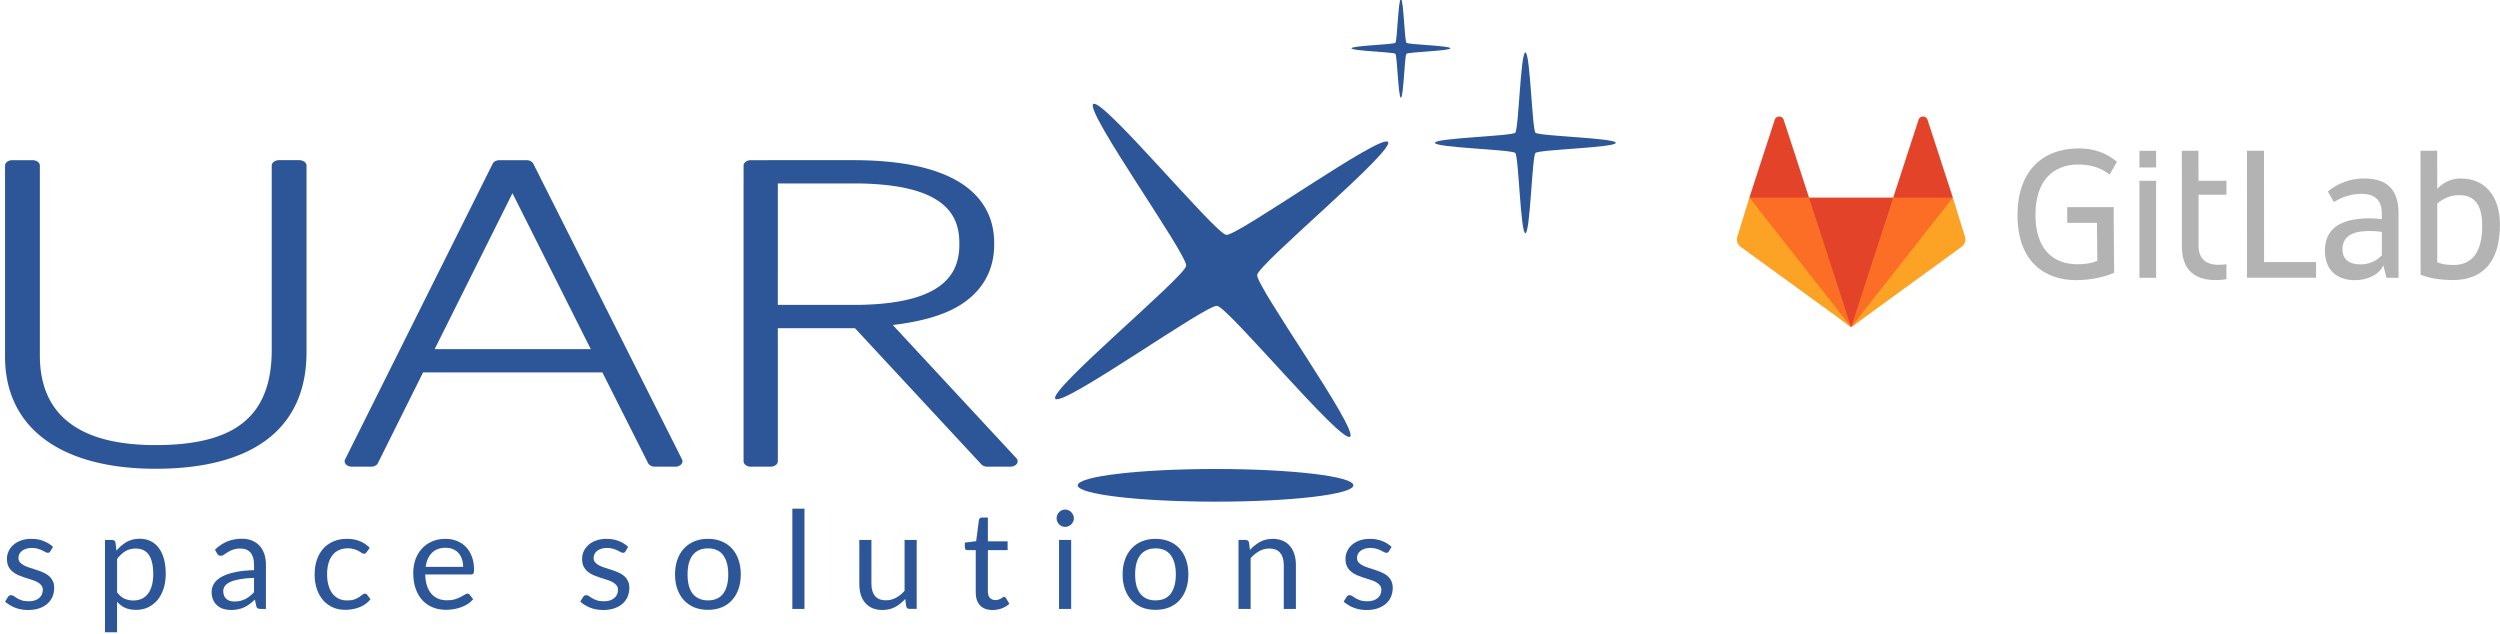 <?xml version="1.0" encoding="UTF-8" standalone="no"?>
<svg
   xmlns:dc="http://purl.org/dc/elements/1.1/"
   xmlns:cc="http://creativecommons.org/ns#"
   xmlns:rdf="http://www.w3.org/1999/02/22-rdf-syntax-ns#"
   xmlns:svg="http://www.w3.org/2000/svg"
   xmlns="http://www.w3.org/2000/svg"
   xmlns:sodipodi="http://sodipodi.sourceforge.net/DTD/sodipodi-0.dtd"
   xmlns:inkscape="http://www.inkscape.org/namespaces/inkscape"
   viewBox="0 0 185.559 47.051"
   version="1.1"
   id="svg857"
   sodipodi:docname="gitlab_uarx_logo-main-v1.0.svg"
   width="185.559"
   height="47.051"
   inkscape:version="0.92.3 (2405546, 2018-03-11)">
  <defs
     id="defs861" />
  <sodipodi:namedview
     pagecolor="#ffffff"
     bordercolor="#666666"
     borderopacity="1"
     objecttolerance="10"
     gridtolerance="10"
     guidetolerance="10"
     inkscape:pageopacity="0"
     inkscape:pageshadow="2"
     inkscape:window-width="1920"
     inkscape:window-height="1027"
     id="namedview859"
     showgrid="false"
     inkscape:zoom="3.2020362"
     inkscape:cx="127.87137"
     inkscape:cy="-1.1099482"
     inkscape:window-x="-8"
     inkscape:window-y="-8"
     inkscape:window-maximized="1"
     inkscape:current-layer="svg857" />
  <g
     id="g852"
     transform="matrix(0.725,0,0,0.725,41.111,3.057)">
    <path
       style="fill:#b3b3b3;stroke-width:0.08"
       inkscape:connector-curvature="0"
       id="path841"
       d="m 175.076,11.212 h -1.745 l 0.008,13.008 h 7.068 v -1.609 h -5.323 l -0.008,-11.399 m 12.058,10.725 c -0.44,0.456 -1.169,0.913 -2.161,0.913 -1.329,0 -1.865,-0.656 -1.865,-1.513 0,-1.289 0.897,-1.905 2.802,-1.905 0.36,0 0.937,0.04 1.233,0.096 v 2.41 h -0.008 m -1.809,-7.885 c -1.409,0 -2.706,0.496 -3.714,1.337 l 0.616,1.073 c 0.712,-0.416 1.585,-0.833 2.842,-0.833 1.433,0 2.065,0.736 2.065,1.969 v 0.632 c -0.28,-0.056 -0.857,-0.096 -1.209,-0.096 -3.058,0 -4.611,1.073 -4.611,3.314 0,2.009 1.233,3.018 3.098,3.018 1.257,0 2.466,-0.576 2.882,-1.513 l 0.32,1.273 h 1.233 v -6.66 c -0.008,-2.105 -0.921,-3.514 -3.522,-3.514 m 9.153,8.858 c -0.656,0 -1.233,-0.08 -1.665,-0.28 v -6.012 c 0.592,-0.496 1.329,-0.857 2.265,-0.857 1.689,0 2.337,1.193 2.337,3.122 0,2.738 -1.049,4.027 -2.938,4.027 m 0.736,-8.854 c -1.561,0 -2.401,1.065 -2.401,1.065 v -1.681 l -0.008,-2.225 h -1.705 l 0.008,12.688 c 0.857,0.36 2.025,0.552 3.298,0.552 3.258,0 4.827,-2.081 4.827,-5.676 -0.008,-2.842 -1.457,-4.723 -4.019,-4.723 m -39.139,-1.433 c 1.545,0 2.546,0.512 3.194,1.033 l 0.752,-1.305 c -1.017,-0.897 -2.393,-1.377 -3.866,-1.377 -3.714,0 -6.316,2.265 -6.316,6.836 0,4.787 2.81,6.652 6.02,6.652 1.609,0 2.978,-0.376 3.874,-0.752 l -0.04,-5.115 v -1.609 h -4.763 v 1.609 h 3.042 l 0.04,3.882 c -0.4,0.2 -1.089,0.36 -2.025,0.36 -2.578,0 -4.307,-1.625 -4.307,-5.043 -0.008,-3.482 1.777,-5.171 4.395,-5.171 m 12.29,-1.413 h -1.705 l 0.008,2.185 v 7.549 c 0,2.105 0.913,3.514 3.514,3.514 0.36,0 0.712,-0.032 1.049,-0.096 v -1.529 c -0.248,0.04 -0.512,0.056 -0.792,0.056 -1.433,0 -2.065,-0.736 -2.065,-1.969 v -5.203 h 2.858 v -1.425 h -2.858 l -0.008,-3.082 m -6.041,13.01 h 1.705 v -9.926 h -1.705 v 9.926 m 0,-11.295 h 1.705 v -1.705 h -1.705 v 1.705" />
    <g
       transform="matrix(0.651,0,0,0.651,121.091,6.9)"
       id="g872">
      <path
         style="fill:#e24329"
         inkscape:connector-curvature="0"
         class="tanuki-shape tanuki-left-ear"
         d="m 2,14 9.38,9 V 14 L 7.38,1.72 C 7.175,1.088 6.204,1.088 6,1.72 Z"
         id="path843" />
      <path
         style="fill:#e24329"
         inkscape:connector-curvature="0"
         class="tanuki-shape tanuki-right-ear"
         d="m 34,14 -9.38,9 v -9 l 4,-12.28 c 0.205,-0.632 1.176,-0.632 1.38,0 z"
         id="path845" />
      <path
         style="fill:#e24329"
         inkscape:connector-curvature="0"
         class="tanuki-shape tanuki-nose"
         d="M 18,34.38 3,14 h 30 z"
         id="path847" />
      <path
         style="fill:#fc6d26"
         inkscape:connector-curvature="0"
         class="tanuki-shape tanuki-left-eye"
         d="M 18,34.38 11.38,14 H 2 l 4,11 z"
         id="path849" />
      <path
         style="fill:#fc6d26"
         inkscape:connector-curvature="0"
         class="tanuki-shape tanuki-right-eye"
         d="M 18,34.38 24.62,14 H 34 l -4,11 z"
         id="path851" />
      <path
         style="fill:#fca326"
         inkscape:connector-curvature="0"
         class="tanuki-shape tanuki-left-cheek"
         d="m 2,14 -1.9,6.16 c -0.18,0.565 0,1.2 0.5,1.56 l 17.42,12.66 z"
         id="path853" />
      <path
         style="fill:#fca326"
         inkscape:connector-curvature="0"
         class="tanuki-shape tanuki-right-cheek"
         d="m 34,14 1.9,6.16 c 0.18,0.565 0,1.2 -0.5,1.56 L 18,34.38 Z"
         id="path855" />
    </g>
  </g>
  <g
     style="fill:#2c5697;fill-opacity:1;stroke-width:0.328"
     id="g2207"
     transform="matrix(3.425,0,0,3.425,254.013,-821.015)">
    <ellipse
       id="ellipse2163"
       style="color:#000000;isolation:auto;mix-blend-mode:normal;solid-color:#000000;fill:#2c5697;fill-opacity:1;fill-rule:evenodd;stroke-width:0.328;color-rendering:auto;image-rendering:auto;shape-rendering:auto"
       ry="0.354"
       rx="2.987"
       cy="250.23"
       cx="-47.822" />
    <g
       id="g2205"
       transform="matrix(0.141,0,0,0.141,64.958,211.99)"
       style="fill:#2c5697;fill-opacity:1;stroke-width:0.328">
      <g
         id="g2193"
         aria-label="space solutions"
         style="color:#000000;isolation:auto;mix-blend-mode:normal;solid-color:#000000;fill:#2c5697;fill-opacity:1;fill-rule:evenodd;stroke-width:0.328;stroke-linecap:square;stroke-linejoin:round;color-rendering:auto;image-rendering:auto;shape-rendering:auto">
        <path
           style="fill:#2c5697;fill-opacity:1;stroke-width:0.328"
           id="path2165"
           d="m -978.95,281.35 q -0.126,0.23 -0.387,0.23 -0.157,0 -0.356,-0.115 -0.199,-0.115 -0.492,-0.251 -0.282,-0.146 -0.68,-0.262 -0.398,-0.126 -0.942,-0.126 -0.471,0 -0.847,0.126 -0.377,0.115 -0.649,0.324 -0.262,0.209 -0.408,0.492 -0.136,0.272 -0.136,0.596 0,0.408 0.23,0.68 0.241,0.272 0.628,0.471 0.387,0.199 0.879,0.356 0.492,0.146 1.004,0.324 0.523,0.167 1.015,0.377 0.492,0.209 0.879,0.523 0.387,0.314 0.617,0.774 0.241,0.45 0.241,1.088 0,0.732 -0.262,1.36 -0.262,0.617 -0.774,1.078 -0.513,0.45 -1.256,0.711 -0.743,0.262 -1.716,0.262 -1.109,0 -2.009,-0.356 -0.9,-0.366 -1.528,-0.931 l 0.439,-0.711 q 0.084,-0.136 0.199,-0.209 0.115,-0.073 0.303,-0.073 0.188,0 0.398,0.146 0.209,0.146 0.502,0.324 0.303,0.178 0.722,0.324 0.429,0.146 1.067,0.146 0.544,0 0.952,-0.136 0.408,-0.146 0.68,-0.387 0.272,-0.241 0.398,-0.555 0.136,-0.314 0.136,-0.67 0,-0.439 -0.241,-0.722 -0.23,-0.293 -0.617,-0.492 -0.387,-0.209 -0.889,-0.356 -0.492,-0.157 -1.015,-0.324 -0.513,-0.167 -1.015,-0.377 -0.492,-0.22 -0.879,-0.544 -0.387,-0.324 -0.628,-0.795 -0.23,-0.481 -0.23,-1.161 0,-0.607 0.251,-1.161 0.251,-0.565 0.732,-0.984 0.481,-0.429 1.182,-0.68 0.701,-0.251 1.601,-0.251 1.046,0 1.873,0.335 0.837,0.324 1.444,0.9 z"
           inkscape:connector-curvature="0" />
        <path
           style="fill:#2c5697;fill-opacity:1;stroke-width:0.328"
           id="path2167"
           d="m -970.55,293.79 v -14.188 h 1.109 q 0.398,0 0.502,0.387 l 0.157,1.256 q 0.68,-0.827 1.548,-1.329 0.879,-0.502 2.019,-0.502 0.91,0 1.653,0.356 0.743,0.345 1.266,1.036 0.523,0.68 0.806,1.695 0.282,1.015 0.282,2.333 0,1.172 -0.314,2.187 -0.314,1.004 -0.9,1.747 -0.586,0.732 -1.444,1.161 -0.847,0.419 -1.915,0.419 -0.984,0 -1.685,-0.324 -0.691,-0.324 -1.224,-0.921 v 4.687 z m 4.719,-12.869 q -0.91,0 -1.601,0.419 -0.68,0.419 -1.256,1.182 v 5.127 q 0.513,0.691 1.119,0.973 0.617,0.282 1.371,0.282 1.475,0 2.271,-1.057 0.795,-1.057 0.795,-3.013 0,-1.036 -0.188,-1.779 -0.178,-0.743 -0.523,-1.214 -0.345,-0.481 -0.848,-0.701 -0.502,-0.22 -1.14,-0.22 z"
           inkscape:connector-curvature="0" />
        <path
           style="fill:#2c5697;fill-opacity:1;stroke-width:0.328"
           id="path2169"
           d="m -945.81,290.2 h -0.827 q -0.272,0 -0.439,-0.084 -0.167,-0.084 -0.22,-0.356 l -0.209,-0.984 q -0.419,0.377 -0.816,0.68 -0.398,0.293 -0.837,0.502 -0.439,0.199 -0.942,0.303 -0.492,0.105 -1.099,0.105 -0.617,0 -1.161,-0.167 -0.534,-0.178 -0.931,-0.523 -0.398,-0.345 -0.638,-0.868 -0.23,-0.534 -0.23,-1.256 0,-0.628 0.345,-1.203 0.345,-0.586 1.109,-1.036 0.774,-0.45 2.019,-0.732 1.245,-0.293 3.045,-0.335 v -0.827 q 0,-1.235 -0.534,-1.862 -0.523,-0.638 -1.559,-0.638 -0.68,0 -1.151,0.178 -0.46,0.167 -0.806,0.387 -0.335,0.209 -0.586,0.387 -0.241,0.167 -0.481,0.167 -0.188,0 -0.335,-0.094 -0.136,-0.105 -0.22,-0.251 l -0.335,-0.596 q 0.879,-0.847 1.894,-1.266 1.015,-0.419 2.249,-0.419 0.889,0 1.58,0.293 0.691,0.293 1.161,0.816 0.471,0.523 0.711,1.266 0.241,0.743 0.241,1.632 z m -4.834,-1.141 q 0.492,0 0.9,-0.094 0.408,-0.105 0.764,-0.282 0.366,-0.188 0.691,-0.45 0.335,-0.262 0.649,-0.596 v -2.208 q -1.287,0.042 -2.187,0.209 -0.9,0.157 -1.465,0.419 -0.565,0.262 -0.827,0.617 -0.251,0.356 -0.251,0.795 0,0.419 0.136,0.722 0.136,0.303 0.366,0.502 0.23,0.188 0.544,0.282 0.314,0.084 0.68,0.084 z"
           inkscape:connector-curvature="0" />
        <path
           style="fill:#2c5697;fill-opacity:1;stroke-width:0.328"
           id="path2171"
           d="m -930.34,281.48 q -0.084,0.115 -0.167,0.178 -0.084,0.063 -0.241,0.063 -0.157,0 -0.345,-0.126 -0.178,-0.136 -0.46,-0.293 -0.282,-0.157 -0.691,-0.282 -0.398,-0.136 -0.984,-0.136 -0.774,0 -1.371,0.282 -0.596,0.272 -1.004,0.795 -0.398,0.523 -0.607,1.266 -0.199,0.743 -0.199,1.664 0,0.963 0.22,1.716 0.22,0.743 0.617,1.256 0.398,0.502 0.963,0.774 0.575,0.262 1.287,0.262 0.68,0 1.119,-0.157 0.439,-0.167 0.732,-0.366 0.293,-0.199 0.481,-0.356 0.188,-0.167 0.377,-0.167 0.241,0 0.356,0.178 l 0.523,0.68 q -0.691,0.847 -1.726,1.245 -1.036,0.387 -2.187,0.387 -0.994,0 -1.852,-0.366 -0.848,-0.366 -1.475,-1.057 -0.628,-0.701 -0.994,-1.716 -0.356,-1.015 -0.356,-2.312 0,-1.182 0.324,-2.187 0.335,-1.004 0.963,-1.726 0.638,-0.732 1.569,-1.141 0.931,-0.408 2.134,-0.408 1.109,0 1.967,0.366 0.858,0.356 1.517,1.015 z"
           inkscape:connector-curvature="0" />
        <path
           style="fill:#2c5697;fill-opacity:1;stroke-width:0.328"
           id="path2173"
           d="m -918.22,279.43 q 0.952,0 1.758,0.324 0.806,0.314 1.392,0.921 0.586,0.596 0.91,1.486 0.335,0.879 0.335,2.009 0,0.439 -0.094,0.586 -0.094,0.146 -0.356,0.146 h -7.052 q 0.021,1.004 0.272,1.747 0.251,0.743 0.691,1.245 0.439,0.492 1.046,0.743 0.607,0.241 1.36,0.241 0.701,0 1.203,-0.157 0.513,-0.167 0.879,-0.356 0.366,-0.188 0.607,-0.345 0.251,-0.167 0.429,-0.167 0.23,0 0.356,0.178 l 0.523,0.68 q -0.345,0.419 -0.827,0.732 -0.481,0.303 -1.036,0.502 -0.544,0.199 -1.13,0.293 -0.586,0.105 -1.161,0.105 -1.099,0 -2.03,-0.366 -0.921,-0.377 -1.601,-1.088 -0.67,-0.722 -1.046,-1.779 -0.377,-1.057 -0.377,-2.427 0,-1.109 0.335,-2.072 0.345,-0.963 0.984,-1.664 0.638,-0.711 1.559,-1.109 0.921,-0.408 2.072,-0.408 z m 0.042,1.371 q -1.35,0 -2.124,0.785 -0.774,0.774 -0.963,2.155 h 5.765 q 0,-0.649 -0.178,-1.182 -0.178,-0.544 -0.523,-0.931 -0.345,-0.398 -0.848,-0.607 -0.492,-0.22 -1.13,-0.22 z"
           inkscape:connector-curvature="0" />
        <path
           style="fill:#2c5697;fill-opacity:1;stroke-width:0.328"
           id="path2175"
           d="m -890.55,281.35 q -0.126,0.23 -0.387,0.23 -0.157,0 -0.356,-0.115 -0.199,-0.115 -0.492,-0.251 -0.282,-0.146 -0.68,-0.262 -0.398,-0.126 -0.942,-0.126 -0.471,0 -0.848,0.126 -0.377,0.115 -0.649,0.324 -0.262,0.209 -0.408,0.492 -0.136,0.272 -0.136,0.596 0,0.408 0.23,0.68 0.241,0.272 0.628,0.471 0.387,0.199 0.879,0.356 0.492,0.146 1.004,0.324 0.523,0.167 1.015,0.377 0.492,0.209 0.879,0.523 0.387,0.314 0.617,0.774 0.241,0.45 0.241,1.088 0,0.732 -0.262,1.36 -0.262,0.617 -0.774,1.078 -0.513,0.45 -1.256,0.711 -0.743,0.262 -1.716,0.262 -1.109,0 -2.009,-0.356 -0.9,-0.366 -1.528,-0.931 l 0.439,-0.711 q 0.084,-0.136 0.199,-0.209 0.115,-0.073 0.303,-0.073 0.188,0 0.398,0.146 0.209,0.146 0.502,0.324 0.303,0.178 0.722,0.324 0.429,0.146 1.067,0.146 0.544,0 0.952,-0.136 0.408,-0.146 0.68,-0.387 0.272,-0.241 0.398,-0.555 0.136,-0.314 0.136,-0.67 0,-0.439 -0.241,-0.722 -0.23,-0.293 -0.617,-0.492 -0.387,-0.209 -0.889,-0.356 -0.492,-0.157 -1.015,-0.324 -0.513,-0.167 -1.015,-0.377 -0.492,-0.22 -0.879,-0.544 -0.387,-0.324 -0.628,-0.795 -0.23,-0.481 -0.23,-1.161 0,-0.607 0.251,-1.161 0.251,-0.565 0.732,-0.984 0.481,-0.429 1.182,-0.68 0.701,-0.251 1.601,-0.251 1.046,0 1.873,0.335 0.837,0.324 1.444,0.9 z"
           inkscape:connector-curvature="0" />
        <path
           style="fill:#2c5697;fill-opacity:1;stroke-width:0.328"
           id="path2177"
           d="m -877.87,279.43 q 1.161,0 2.093,0.387 0.942,0.387 1.59,1.099 0.659,0.711 1.004,1.726 0.356,1.004 0.356,2.249 0,1.256 -0.356,2.26 -0.345,1.004 -1.004,1.716 -0.649,0.711 -1.59,1.099 -0.931,0.377 -2.093,0.377 -1.161,0 -2.103,-0.377 -0.931,-0.387 -1.59,-1.099 -0.659,-0.711 -1.015,-1.716 -0.356,-1.004 -0.356,-2.26 0,-1.245 0.356,-2.249 0.356,-1.015 1.015,-1.726 0.659,-0.711 1.59,-1.099 0.942,-0.387 2.103,-0.387 z m 0,9.459 q 1.569,0 2.344,-1.046 0.774,-1.057 0.774,-2.94 0,-1.894 -0.774,-2.951 -0.774,-1.057 -2.344,-1.057 -0.795,0 -1.381,0.272 -0.586,0.272 -0.984,0.785 -0.387,0.513 -0.586,1.266 -0.188,0.743 -0.188,1.685 0,0.942 0.188,1.685 0.199,0.743 0.586,1.256 0.398,0.502 0.984,0.774 0.586,0.272 1.381,0.272 z"
           inkscape:connector-curvature="0" />
        <path
           style="fill:#2c5697;fill-opacity:1;stroke-width:0.328"
           id="path2179"
           d="m -863.04,274.79 v 15.412 h -1.862 V 274.79 Z"
           inkscape:connector-curvature="0" />
        <path
           style="fill:#2c5697;fill-opacity:1;stroke-width:0.328"
           id="path2181"
           d="m -852.75,279.6 v 6.759 q 0,1.203 0.555,1.862 0.555,0.659 1.674,0.659 0.816,0 1.538,-0.387 0.722,-0.387 1.329,-1.078 v -7.816 h 1.862 v 10.599 h -1.109 q -0.398,0 -0.502,-0.387 l -0.146,-1.14 q -0.691,0.764 -1.548,1.235 -0.858,0.46 -1.967,0.46 -0.868,0 -1.538,-0.282 -0.659,-0.293 -1.109,-0.816 -0.45,-0.523 -0.68,-1.266 -0.22,-0.743 -0.22,-1.643 v -6.759 z"
           inkscape:connector-curvature="0" />
        <path
           style="fill:#2c5697;fill-opacity:1;stroke-width:0.328"
           id="path2183"
           d="m -834.11,290.37 q -1.256,0 -1.936,-0.701 -0.67,-0.701 -0.67,-2.019 v -6.487 h -1.276 q -0.167,0 -0.282,-0.094 -0.115,-0.105 -0.115,-0.314 v -0.743 l 1.737,-0.22 0.429,-3.275 q 0.021,-0.157 0.136,-0.251 0.115,-0.105 0.293,-0.105 h 0.942 v 3.652 h 3.034 v 1.35 h -3.034 v 6.361 q 0,0.67 0.324,0.994 0.324,0.324 0.837,0.324 0.293,0 0.502,-0.073 0.22,-0.084 0.377,-0.178 0.157,-0.094 0.262,-0.167 0.115,-0.084 0.199,-0.084 0.146,0 0.262,0.178 l 0.544,0.889 q -0.481,0.45 -1.161,0.711 -0.68,0.251 -1.402,0.251 z"
           inkscape:connector-curvature="0" />
        <path
           style="fill:#2c5697;fill-opacity:1;stroke-width:0.328"
           id="path2185"
           d="m -822.05,279.6 v 10.599 h -1.862 V 279.6 Z m 0.419,-3.327 q 0,0.272 -0.115,0.513 -0.105,0.23 -0.293,0.419 -0.178,0.178 -0.419,0.282 -0.241,0.105 -0.513,0.105 -0.272,0 -0.513,-0.105 -0.23,-0.105 -0.419,-0.282 -0.178,-0.188 -0.282,-0.419 -0.105,-0.241 -0.105,-0.513 0,-0.272 0.105,-0.513 0.105,-0.251 0.282,-0.429 0.188,-0.188 0.419,-0.293 0.241,-0.105 0.513,-0.105 0.272,0 0.513,0.105 0.241,0.105 0.419,0.293 0.188,0.178 0.293,0.429 0.115,0.241 0.115,0.513 z"
           inkscape:connector-curvature="0" />
        <path
           style="fill:#2c5697;fill-opacity:1;stroke-width:0.328"
           id="path2187"
           d="m -809.08,279.43 q 1.161,0 2.093,0.387 0.942,0.387 1.59,1.099 0.659,0.711 1.004,1.726 0.356,1.004 0.356,2.249 0,1.256 -0.356,2.26 -0.345,1.004 -1.004,1.716 -0.649,0.711 -1.59,1.099 -0.931,0.377 -2.093,0.377 -1.161,0 -2.103,-0.377 -0.931,-0.387 -1.59,-1.099 -0.659,-0.711 -1.015,-1.716 -0.356,-1.004 -0.356,-2.26 0,-1.245 0.356,-2.249 0.356,-1.015 1.015,-1.726 0.659,-0.711 1.59,-1.099 0.942,-0.387 2.103,-0.387 z m 0,9.459 q 1.569,0 2.344,-1.046 0.774,-1.057 0.774,-2.94 0,-1.894 -0.774,-2.951 -0.774,-1.057 -2.344,-1.057 -0.795,0 -1.381,0.272 -0.586,0.272 -0.984,0.785 -0.387,0.513 -0.586,1.266 -0.188,0.743 -0.188,1.685 0,0.942 0.188,1.685 0.199,0.743 0.586,1.256 0.398,0.502 0.984,0.774 0.586,0.272 1.381,0.272 z"
           inkscape:connector-curvature="0" />
        <path
           style="fill:#2c5697;fill-opacity:1;stroke-width:0.328"
           id="path2189"
           d="m -796.33,290.2 v -10.599 h 1.109 q 0.398,0 0.502,0.387 l 0.146,1.151 q 0.691,-0.764 1.538,-1.235 0.858,-0.471 1.978,-0.471 0.868,0 1.528,0.293 0.67,0.282 1.109,0.816 0.45,0.523 0.68,1.266 0.23,0.743 0.23,1.643 v 6.749 h -1.862 v -6.749 q 0,-1.203 -0.555,-1.862 -0.544,-0.67 -1.674,-0.67 -0.827,0 -1.548,0.398 -0.711,0.398 -1.318,1.078 v 7.805 z"
           inkscape:connector-curvature="0" />
        <path
           style="fill:#2c5697;fill-opacity:1;stroke-width:0.328"
           id="path2191"
           d="m -773.22,281.35 q -0.126,0.23 -0.387,0.23 -0.157,0 -0.356,-0.115 -0.199,-0.115 -0.492,-0.251 -0.282,-0.146 -0.68,-0.262 -0.398,-0.126 -0.942,-0.126 -0.471,0 -0.847,0.126 -0.377,0.115 -0.649,0.324 -0.262,0.209 -0.408,0.492 -0.136,0.272 -0.136,0.596 0,0.408 0.23,0.68 0.241,0.272 0.628,0.471 0.387,0.199 0.879,0.356 0.492,0.146 1.004,0.324 0.523,0.167 1.015,0.377 0.492,0.209 0.879,0.523 0.387,0.314 0.617,0.774 0.241,0.45 0.241,1.088 0,0.732 -0.262,1.36 -0.262,0.617 -0.774,1.078 -0.513,0.45 -1.256,0.711 -0.743,0.262 -1.716,0.262 -1.109,0 -2.009,-0.356 -0.9,-0.366 -1.528,-0.931 l 0.439,-0.711 q 0.084,-0.136 0.199,-0.209 0.115,-0.073 0.303,-0.073 0.188,0 0.398,0.146 0.209,0.146 0.502,0.324 0.303,0.178 0.722,0.324 0.429,0.146 1.067,0.146 0.544,0 0.952,-0.136 0.408,-0.146 0.68,-0.387 0.272,-0.241 0.398,-0.555 0.136,-0.314 0.136,-0.67 0,-0.439 -0.241,-0.722 -0.23,-0.293 -0.617,-0.492 -0.387,-0.209 -0.889,-0.356 -0.492,-0.157 -1.015,-0.324 -0.513,-0.167 -1.015,-0.377 -0.492,-0.22 -0.879,-0.544 -0.387,-0.324 -0.628,-0.795 -0.23,-0.481 -0.23,-1.161 0,-0.607 0.251,-1.161 0.251,-0.565 0.732,-0.984 0.481,-0.429 1.182,-0.68 0.701,-0.251 1.601,-0.251 1.046,0 1.873,0.335 0.837,0.324 1.444,0.9 z"
           inkscape:connector-curvature="0" />
      </g>
      <g
         style="fill:#2c5697;fill-opacity:1;stroke-width:0.328"
         id="g2203"
         transform="translate(-367.46)">
        <path
           id="path2195"
           style="color:#000000;isolation:auto;mix-blend-mode:normal;solid-color:#000000;fill:#2c5697;fill-opacity:1;fill-rule:evenodd;stroke-width:0.328;color-rendering:auto;image-rendering:auto;shape-rendering:auto"
           d="m -617.32,221.23 a 1.128,0.835 0 0 0 -1.129,0.834 v 29.365 c 0,5.532 2.195,9.884 6.248,12.822 4.053,2.939 9.879,4.41 16.879,4.41 7.733,0 13.624,-1.658 17.512,-4.789 3.888,-3.131 5.699,-7.639 5.699,-13.145 v -28.664 a 1.128,0.835 0 0 0 -1.129,-0.834 h -3.092 a 1.128,0.835 0 0 0 -1.129,0.834 v 28.348 c 0,5.127 -1.452,8.759 -4.307,11.096 -2.854,2.337 -7.217,3.516 -13.555,3.516 -5.855,0 -10.234,-1.151 -13.189,-3.389 -2.955,-2.237 -4.586,-5.645 -4.586,-10.396 v -29.174 a 1.128,0.835 0 0 0 -1.129,-0.834 z m 74.881,0 a 1.128,0.835 0 0 0 -1.059,0.543 l -22.684,45.447 a 1.128,0.835 0 0 0 1.059,1.123 h 2.92 a 1.128,0.835 0 0 0 1.061,-0.547 l 6.943,-13.945 h 27.561 l 7.027,13.949 a 1.128,0.835 0 0 0 1.059,0.543 h 3.094 a 1.128,0.835 0 0 0 1.059,-1.125 l -22.857,-45.447 a 1.128,0.835 0 0 0 -1.059,-0.541 z m 38.627,0 a 1.128,0.835 0 0 0 -1.129,0.834 v 45.445 a 1.128,0.835 0 0 0 1.129,0.834 h 3.008 a 1.128,0.835 0 0 0 1.129,-0.834 v -20.457 h 11.854 l 19.428,20.93 a 1.128,0.835 0 0 0 0.928,0.361 h 3.525 a 1.128,0.835 0 0 0 0.928,-1.307 l -18.996,-20.473 c 4.218,-0.504 7.975,-1.465 10.691,-3.279 3.109,-2.076 4.894,-5.118 4.894,-9.08 v -0.256 c 0,-4.494 -2.321,-7.795 -6.234,-9.842 -3.914,-2.047 -9.275,-2.877 -15.43,-2.877 z m 4.137,3.576 h 11.674 c 5.03,0 9.146,0.637 11.902,2.051 2.756,1.414 4.324,3.568 4.324,7.092 v 0.256 c 0,3.466 -1.502,5.661 -4.217,7.117 -2.715,1.456 -6.816,2.152 -12.01,2.152 h -11.674 z m -40.783,1.502 12.035,23.967 h -23.996 z"
           inkscape:connector-curvature="0" />
        <path
           style="fill:#2c5697;fill-opacity:1;stroke-width:0.328"
           id="path2197"
           d="m -403.91,211.63 c -0.408,0 -0.561,-6.458 -0.849,-6.746 -0.288,-0.288 -6.746,-0.441 -6.746,-0.849 0,-0.408 6.458,-0.561 6.746,-0.849 0.288,-0.288 0.441,-6.746 0.849,-6.746 0.408,0 0.561,6.458 0.849,6.746 0.288,0.288 6.746,0.441 6.746,0.849 0,0.408 -6.458,0.561 -6.746,0.849 -0.288,0.288 -0.441,6.746 -0.849,6.746 z"
           inkscape:connector-curvature="0" />
        <path
           style="fill:#2c5697;fill-opacity:1;stroke-width:0.328"
           id="path2199"
           d="m 520.65,861.99 c -0.163,0 -0.253,-2.581 -0.369,-2.696 -0.115,-0.115 -2.696,-0.205 -2.696,-0.369 0,-0.163 2.581,-0.253 2.696,-0.369 0.115,-0.115 0.205,-2.696 0.369,-2.696 0.163,0 0.253,2.581 0.369,2.696 0.115,0.115 2.696,0.205 2.696,0.369 0,0.163 -2.581,0.253 -2.696,0.369 -0.115,0.115 -0.205,2.696 -0.369,2.696 z"
           transform="matrix(8.343,-6.438,6.438,8.343,-10305,-3575.9)"
           inkscape:connector-curvature="0" />
        <path
           style="fill:#2c5697;fill-opacity:1;stroke-width:0.328"
           id="path2201"
           d="m -384.78,232.46 c -0.746,0 -1.026,-11.813 -1.554,-12.341 -0.528,-0.528 -12.341,-0.808 -12.341,-1.554 0,-0.746 11.813,-1.026 12.341,-1.554 0.528,-0.528 0.808,-12.341 1.554,-12.341 0.746,0 1.026,11.813 1.554,12.341 0.528,0.528 12.341,0.808 12.341,1.554 0,0.746 -11.813,1.026 -12.341,1.554 -0.528,0.528 -0.808,12.341 -1.554,12.341 z"
           inkscape:connector-curvature="0" />
      </g>
    </g>
  </g>
</svg>
